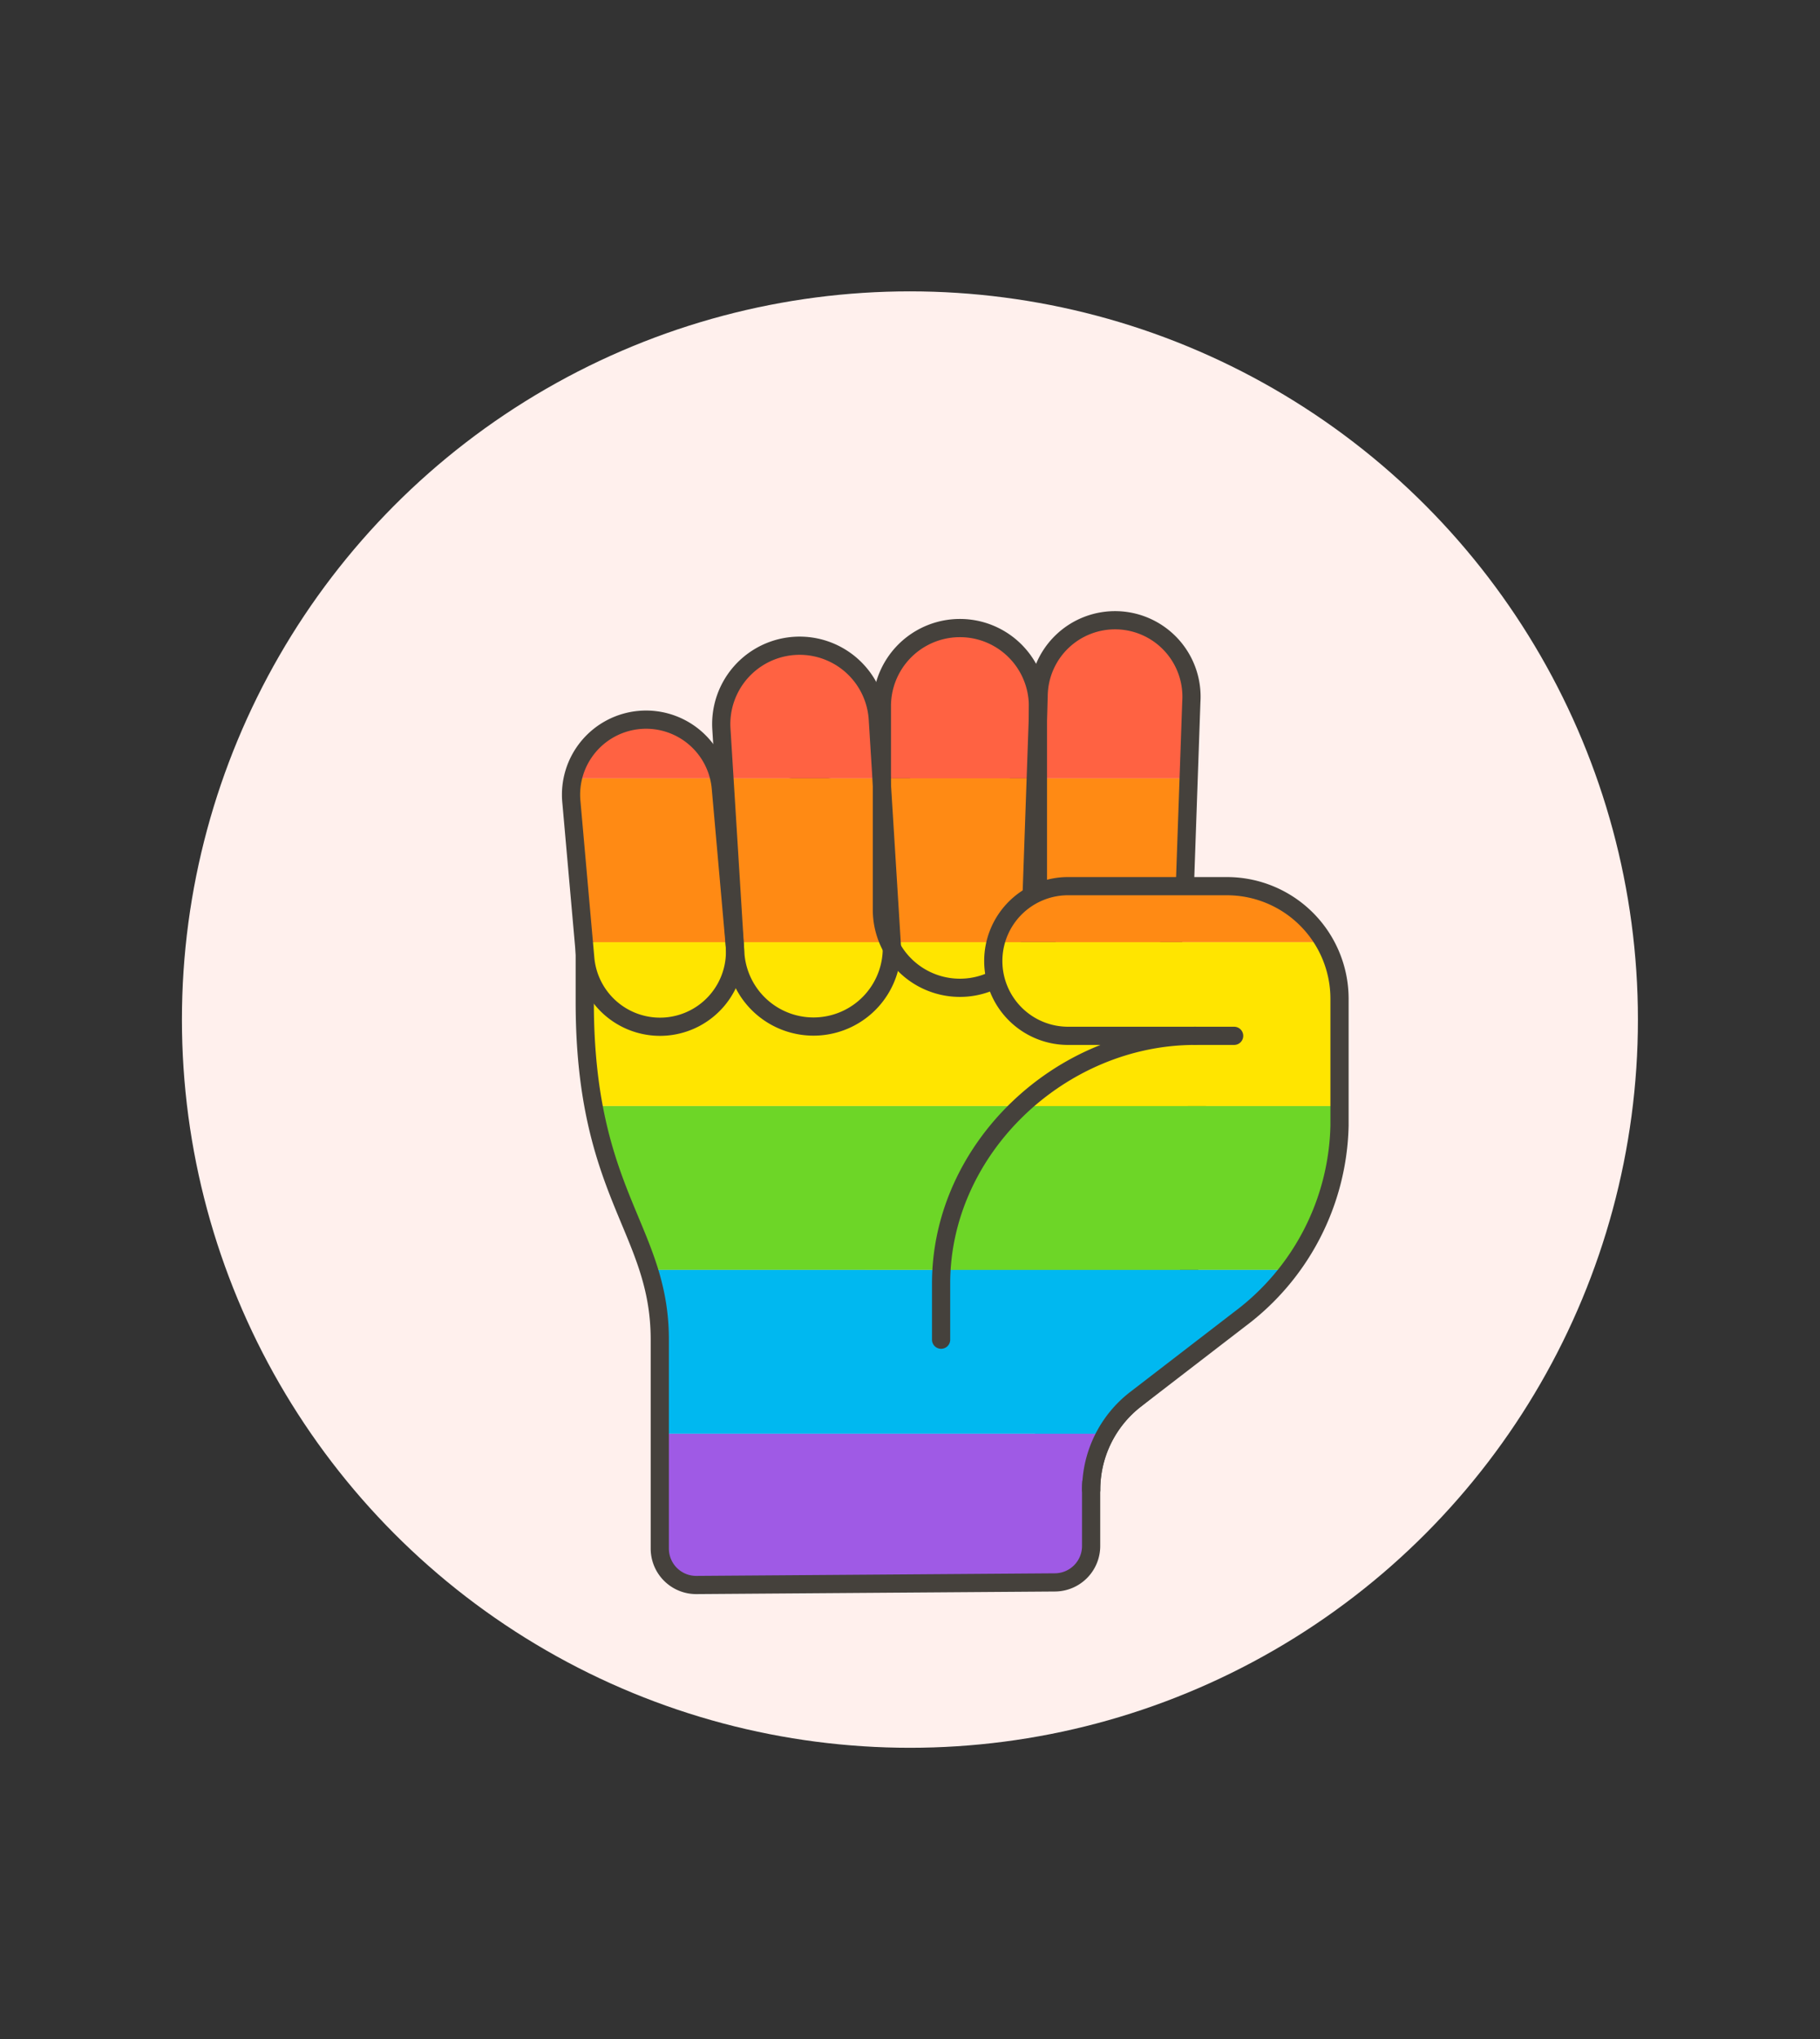 <svg id="Multicolor" xmlns="http://www.w3.org/2000/svg" viewBox="0 0 100 112"><rect x="0" y="0" width="100" height="112" fill="#333333" stroke="none"/><defs><style>.cls-1{fill:#fff0ed;}.cls-2{fill:#ff6242;}.cls-3{fill:#ff8a14;}.cls-4{fill:#ffe500;}.cls-5{fill:#6dd627;}.cls-6{fill:#00b8f0;}.cls-7{fill:#9f5ae5;}.cls-8{fill:none;stroke:#45413c;stroke-linecap:round;stroke-linejoin:round;}</style></defs><title>163- flag-hand-fist-lgbtq-1</title><g id="Scene"><g id="New_Symbol_1-26" data-name="New Symbol 1"><circle class="cls-1" cx="49.996" cy="56.004" r="40"/></g><path class="cls-2" d="M52.742,41.048a4.117,4.117,0,0,0-3.34,1.706h6.68A4.116,4.116,0,0,0,52.742,41.048Z"/><path class="cls-3" d="M48.62,45.171v2.061a4.123,4.123,0,0,0-8.246,0v2.061a4.123,4.123,0,0,0-8.245,0v2.461H56.7l.166-6.583a4.106,4.106,0,0,0-.783-2.417H49.4A4.1,4.1,0,0,0,48.62,45.171Z"/><path class="cls-4" d="M32.129,55.032a31.32,31.32,0,0,0,.482,5.722H65.773l.272-5.722-9.362-2.663.016-.615H32.129Z"/><path class="cls-5" d="M35.651,69.754h29.7l.427-9H32.611C33.367,64.838,34.829,67.133,35.651,69.754Z"/><path class="cls-6" d="M36.252,73.583v5.171H60.761a6.263,6.263,0,0,1,1.647-1.9l2.7-2.141.236-4.957H35.651A12.38,12.38,0,0,1,36.252,73.583Z"/><path class="cls-7" d="M36.252,85.063a2,2,0,0,0,2.015,2l19.7-.143a2,2,0,0,0,1.986-2V81.829a6.285,6.285,0,0,1,.8-3.075H36.252Z"/><path class="cls-8" d="M56.865,45.171a4.123,4.123,0,1,0-8.245,0v2.061a4.123,4.123,0,0,0-8.246,0v2.061a4.123,4.123,0,0,0-8.245,0v5.739c0,10.619,4.123,12.481,4.123,18.552V85.062a2,2,0,0,0,2.014,2l19.7-.142a2,2,0,0,0,1.986-2V81.829a6.277,6.277,0,0,1,2.45-4.977l2.7-2.141.935-19.679-9.362-2.663Z"/><line class="cls-8" x1="48.62" y1="47.232" x2="48.62" y2="49.293"/><polygon class="cls-3" points="48.455 42.754 48.433 42.754 48.455 43.125 48.455 42.754"/><path class="cls-3" d="M56.642,51.754h.751a4.2,4.2,0,0,1-.457-.892A4.222,4.222,0,0,1,56.642,51.754Z"/><path class="cls-3" d="M39.515,42.754a4.343,4.343,0,0,1,.095.588l.746,8.412h.006l-.557-9Z"/><path class="cls-2" d="M35.139,39.6a4.125,4.125,0,0,0-3.648,3.154h8.024A4.124,4.124,0,0,0,35.139,39.6Z"/><path class="cls-3" d="M39.515,42.754H31.491a4.116,4.116,0,0,0-.094,1.317l.682,7.683h8.277l-.746-8.412A4.343,4.343,0,0,0,39.515,42.754Z"/><path class="cls-4" d="M32.157,52.64a4.123,4.123,0,1,0,8.213-.729l-.014-.157H32.079Z"/><path class="cls-2" d="M48.228,39.46a4.306,4.306,0,0,0-8.595.532l.172,2.762h8.628Z"/><path class="cls-3" d="M48.455,49.972V43.125l-.022-.371H39.805l.557,9h8.481A4.263,4.263,0,0,1,48.455,49.972Z"/><path class="cls-4" d="M40.362,51.754l.037.594a4.306,4.306,0,0,0,8.6-.28c-.057-.1-.11-.207-.159-.314Z"/><path class="cls-2" d="M57.029,39.326V38.72a4.287,4.287,0,0,0-8.574,0v4.034h8.454Z"/><path class="cls-3" d="M56.681,49.263l.228-6.509H48.455v.371l.536,8.629h7.651a4.222,4.222,0,0,0,.294-.892A4.186,4.186,0,0,1,56.681,49.263Z"/><path class="cls-4" d="M48.994,51.815c.005.085.008.169.008.253a4.288,4.288,0,0,0,7.64-.314H48.991Z"/><path class="cls-3" d="M48.843,51.754h.148l-.536-8.629v6.847A4.263,4.263,0,0,0,48.843,51.754Z"/><path class="cls-4" d="M48.994,51.815l0-.061h-.148c.049.107.1.212.159.314C49,51.984,49,51.9,48.994,51.815Z"/><path class="cls-2" d="M61.41,34.2a4.2,4.2,0,0,0-4.344,4.049l-.037,1.077v3.428H65.31l.148-4.211A4.2,4.2,0,0,0,61.41,34.2Z"/><path class="cls-3" d="M57.029,49.972a4.279,4.279,0,0,1-.093.89,4.2,4.2,0,0,0,.457.892h6.966a4.18,4.18,0,0,0,.713-2.2l.238-6.8H57.029Z"/><path class="cls-4" d="M60.729,53.606a4.2,4.2,0,0,0,3.63-1.852H57.393A4.192,4.192,0,0,0,60.729,53.606Z"/><polygon class="cls-2" points="57.029 42.754 57.029 39.326 56.909 42.754 57.029 42.754"/><path class="cls-3" d="M56.681,49.263a4.186,4.186,0,0,0,.255,1.6,4.279,4.279,0,0,0,.093-.89V42.754h-.12Z"/><path class="cls-8" d="M36.628,56.382a4.124,4.124,0,0,1-4.471-3.742l-.76-8.569a4.123,4.123,0,1,1,8.213-.729l.76,8.569A4.123,4.123,0,0,1,36.628,56.382Z"/><path class="cls-8" d="M44.963,56.379A4.306,4.306,0,0,1,40.4,52.348l-.766-12.356a4.306,4.306,0,0,1,8.595-.532l.766,12.355A4.305,4.305,0,0,1,44.963,56.379Z"/><path class="cls-8" d="M52.742,54.259a4.286,4.286,0,0,1-4.286-4.287V38.72a4.287,4.287,0,0,1,8.573,0V49.972A4.287,4.287,0,0,1,52.742,54.259Z"/><path class="cls-8" d="M60.729,53.606a4.2,4.2,0,0,1-4.049-4.343l.387-11.014a4.2,4.2,0,1,1,8.391.294l-.386,11.014A4.2,4.2,0,0,1,60.729,53.606Z"/><path class="cls-3" d="M67.414,48.676h-8.66a4.124,4.124,0,0,0-3.989,3.078h18A6.185,6.185,0,0,0,67.414,48.676Z"/><path class="cls-4" d="M58.754,56.9h6.91a14.128,14.128,0,0,0-9.577,3.857H73.6V54.865a6.163,6.163,0,0,0-.838-3.111h-18A4.1,4.1,0,0,0,58.754,56.9Z"/><path class="cls-5" d="M51.733,69.754H70.818A13.1,13.1,0,0,0,73.6,61.833V60.754H56.087A13.479,13.479,0,0,0,51.733,69.754Z"/><path class="cls-6" d="M51.711,70.491v3.092l5.171,5.171h3.88a6.246,6.246,0,0,1,1.646-1.9l5.717-4.4a14.611,14.611,0,0,0,2.693-2.7H51.733C51.719,70,51.711,70.244,51.711,70.491Z"/><path class="cls-7" d="M59.957,81.829a6.275,6.275,0,0,1,.8-3.075h-3.88Z"/><path class="cls-8" d="M59.957,81.829a6.278,6.278,0,0,1,2.451-4.977l5.717-4.4A13.639,13.639,0,0,0,73.6,61.833V54.864a6.189,6.189,0,0,0-6.189-6.188h-8.66a4.111,4.111,0,1,0,0,8.221h6.91c-7.4,0-13.952,6.2-13.952,13.6v3.091"/><line class="cls-8" x1="65.656" y1="56.897" x2="67.81" y2="56.897"/></g></svg>